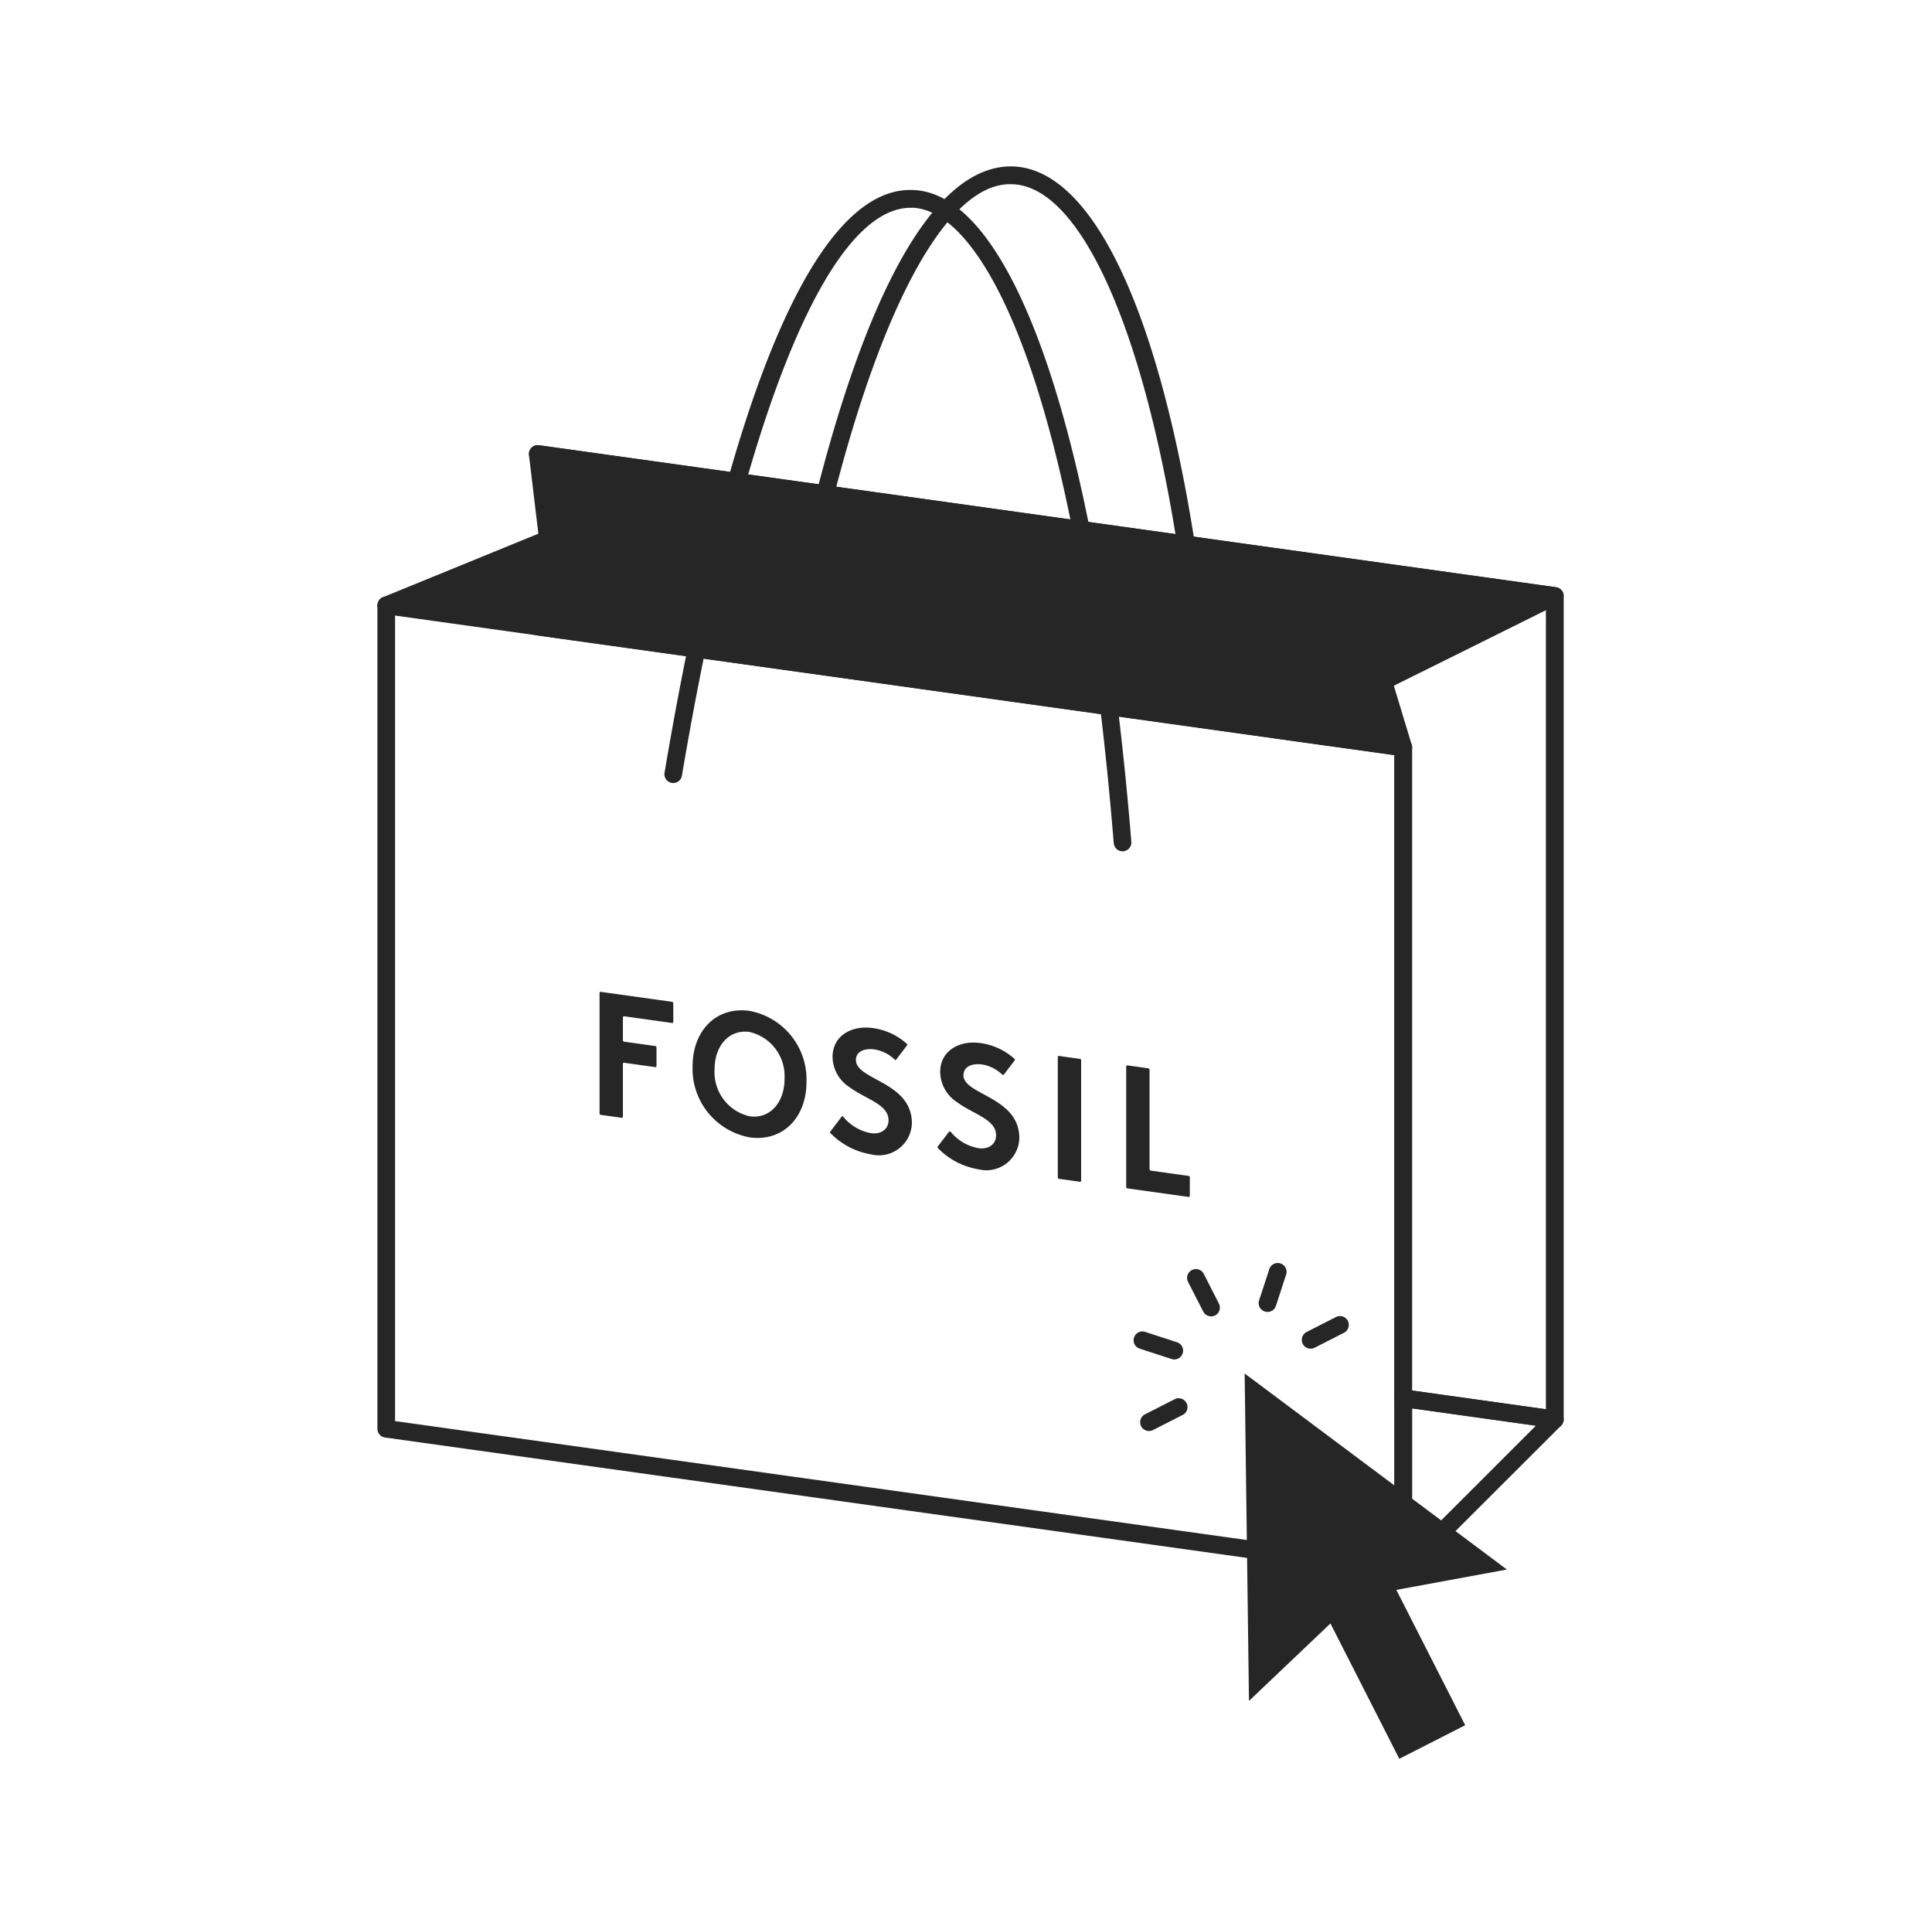 <svg xmlns="http://www.w3.org/2000/svg" xmlns:xlink="http://www.w3.org/1999/xlink" width="101" height="100" viewBox="0 0 101 100">
  <defs>
    <clipPath id="clip-path">
      <rect id="Rectangle_42037" data-name="Rectangle 42037" width="62.013" height="83.228" fill="#262626"/>
    </clipPath>
  </defs>
  <g id="_1021_GiftServices_BOPIS" data-name="1021_GiftServices_BOPIS" transform="translate(0.478 -0.272)">
    <rect id="Rectangle_42570" data-name="Rectangle 42570" width="101" height="100" transform="translate(-0.478 0.272)" fill="none"/>
    <g id="_0415_HP_Icon_BOPIS" data-name="0415_HP_Icon_BOPIS" transform="translate(19.252 8.974)">
      <g id="Group_188612" data-name="Group 188612" clip-path="url(#clip-path)">
        <path id="Path_408696" data-name="Path 408696" d="M37.973,20.22a.461.461,0,0,1-.455-.39c-1.8-11.493-5.089-18.737-8.58-18.9-3.248-.21-6.686,5.791-9.38,16.315a.462.462,0,1,1-.895-.228C21.558,5.7,25.122-.175,28.982,0,33.055.2,36.5,7.373,38.43,19.687a.461.461,0,0,1-.384.527.362.362,0,0,1-.073.006" transform="translate(4.301 0)" fill="#262626"/>
        <path id="Path_408697" data-name="Path 408697" d="M60.066,63.218a.373.373,0,0,1-.064,0l-7.925-1.108a.461.461,0,0,1-.4-.457V28.035L6.838,21.777a.462.462,0,0,1-.394-.521.452.452,0,0,1,.522-.393L52.2,27.177a.459.459,0,0,1,.4.457V61.247l7,.98V20.121L6.838,12.756a.462.462,0,0,1-.394-.521.454.454,0,0,1,.522-.393l53.165,7.42a.461.461,0,0,1,.4.457V62.757a.462.462,0,0,1-.461.461" transform="translate(1.485 2.73)" fill="#262626"/>
        <path id="Path_408698" data-name="Path 408698" d="M53.63,28.1a.461.461,0,0,1-.442-.329L52.14,24.307a.46.46,0,0,1,.235-.546l7.63-3.789L8.911,12.836,9.372,16.7a.463.463,0,0,1-.283.482L.638,20.638a.461.461,0,1,1-.35-.853l8.125-3.32-.491-4.114a.459.459,0,0,1,.135-.384.442.442,0,0,1,.386-.128l53.167,7.423a.461.461,0,0,1,.142.87l-8.617,4.28.937,3.091a.461.461,0,0,1-.308.575.466.466,0,0,1-.134.02" transform="translate(0.001 2.729)" fill="#262626"/>
        <path id="Path_408699" data-name="Path 408699" d="M53.626,69.647a.575.575,0,0,1-.064,0L.4,62.222a.459.459,0,0,1-.4-.457V18.729a.464.464,0,0,1,.159-.348.438.438,0,0,1,.367-.108L53.69,25.694a.458.458,0,0,1,.4.457V69.186a.459.459,0,0,1-.461.461M.923,61.364l52.242,7.293v-42.1L.923,19.259Z" transform="translate(0 4.213)" fill="#262626"/>
        <path id="Path_408700" data-name="Path 408700" d="M43.661,61.881a.473.473,0,0,1-.177-.034.462.462,0,0,1-.284-.427V52.4a.462.462,0,0,1,.159-.348.447.447,0,0,1,.367-.108l7.925,1.109a.461.461,0,0,1,.262.783l-7.925,7.913a.465.465,0,0,1-.326.134m.461-8.952v7.378L50.6,53.835Z" transform="translate(9.965 11.98)" fill="#262626"/>
        <path id="Path_408701" data-name="Path 408701" d="M37.9,49.133a.439.439,0,0,1-.143-.023.459.459,0,0,1-.3-.581L38,46.872a.462.462,0,0,1,.877.287l-.539,1.655a.461.461,0,0,1-.438.319" transform="translate(8.635 10.738)" fill="#262626"/>
        <path id="Path_408702" data-name="Path 408702" d="M39.729,50.533a.462.462,0,0,1-.21-.873l1.552-.791a.462.462,0,0,1,.42.822l-1.552.791a.459.459,0,0,1-.209.05" transform="translate(9.057 11.26)" fill="#262626"/>
        <path id="Path_408703" data-name="Path 408703" d="M32.864,54.029a.461.461,0,0,1-.209-.873l1.551-.79a.461.461,0,1,1,.418.822l-1.552.79a.451.451,0,0,1-.208.05" transform="translate(7.474 12.067)" fill="#262626"/>
        <path id="Path_408704" data-name="Path 408704" d="M34.246,50.941a.439.439,0,0,1-.143-.023l-1.655-.538a.461.461,0,1,1,.284-.877l1.656.539a.461.461,0,0,1-.143.9" transform="translate(7.411 11.413)" fill="#262626"/>
        <path id="Path_408705" data-name="Path 408705" d="M35.648,49.3a.459.459,0,0,1-.411-.252L34.445,47.5a.461.461,0,0,1,.822-.418l.79,1.552a.461.461,0,0,1-.41.671" transform="translate(7.934 10.801)" fill="#262626"/>
        <path id="Path_408706" data-name="Path 408706" d="M50.549,61.511,36.84,51.264l.226,17.115,4.259-4.048,3.6,7.073,3.445-1.755-3.6-7.073Z" transform="translate(8.497 11.824)" fill="#262626"/>
        <path id="Path_408707" data-name="Path 408707" d="M13.226,35.576,9.5,35.055a.054.054,0,0,0-.064.055v6.3a.076.076,0,0,0,.064.074l1.093.153a.054.054,0,0,0,.064-.055V38.816a.054.054,0,0,1,.064-.055l1.628.228a.055.055,0,0,0,.064-.057v-.972a.076.076,0,0,0-.064-.074l-1.628-.226a.076.076,0,0,1-.064-.074v-1.2a.054.054,0,0,1,.064-.055l2.506.35a.054.054,0,0,0,.063-.055V35.65a.076.076,0,0,0-.063-.074m4.05.474c-1.761-.246-2.977,1.062-2.977,2.89a3.645,3.645,0,0,0,2.977,3.72c1.762.246,2.977-1.062,2.977-2.89a3.644,3.644,0,0,0-2.977-3.72m0,5.508A2.365,2.365,0,0,1,15.449,39.1c0-1.212.751-2.1,1.828-1.948a2.367,2.367,0,0,1,1.829,2.459c0,1.212-.752,2.1-1.829,1.948m17.275-3-1.1-.154a.051.051,0,0,0-.06.053v6.3a.072.072,0,0,0,.06.07l1.1.154a.052.052,0,0,0,.06-.053v-6.3a.072.072,0,0,0-.06-.069m5.673,6.116L38.257,44.4a.08.08,0,0,1-.068-.078V39.13a.079.079,0,0,0-.066-.078L37.036,38.9a.057.057,0,0,0-.068.058V45.25a.08.08,0,0,0,.068.078l3.189.445a.059.059,0,0,0,.068-.059v-.966a.082.082,0,0,0-.068-.078M22.837,38.625c0-.5.516-.625.977-.561a1.967,1.967,0,0,1,1.06.539.04.04,0,0,0,.062,0l.582-.763a.047.047,0,0,0-.011-.063,3.307,3.307,0,0,0-1.8-.831c-1.05-.146-2.09.369-2.09,1.516a1.922,1.922,0,0,0,.9,1.585c.85.624,2.026.889,2.026,1.714,0,.469-.38.756-.923.679a2.43,2.43,0,0,1-1.456-.87.041.041,0,0,0-.064,0l-.609.8a.046.046,0,0,0,.007.06,3.831,3.831,0,0,0,2.122,1.117,1.724,1.724,0,0,0,2.144-1.628c0-2.166-2.922-2.253-2.922-3.291m5.622.785c0-.5.516-.625.977-.561a1.961,1.961,0,0,1,1.04.521.063.063,0,0,0,.095,0l.555-.727a.072.072,0,0,0-.016-.1,3.316,3.316,0,0,0-1.783-.816c-1.049-.146-2.088.369-2.088,1.517a1.923,1.923,0,0,0,.895,1.585c.85.623,2.026.889,2.026,1.714,0,.469-.379.756-.922.679A2.427,2.427,0,0,1,27.8,42.38a.062.062,0,0,0-.1-.006l-.582.762a.071.071,0,0,0,.012.092,3.824,3.824,0,0,0,2.106,1.1A1.724,1.724,0,0,0,31.38,42.7c0-2.167-2.922-2.253-2.922-3.291" transform="translate(2.177 8.086)" fill="#262626"/>
        <path id="Path_408708" data-name="Path 408708" d="M36.141,35.564a.461.461,0,0,1-.459-.425C33.7,10.874,28.787,2.081,25.18,1.926l-.11,0c-4.354,0-8.818,11.065-11.962,29.68a.461.461,0,1,1-.909-.154C15.552,11.6,20.137.747,25.22,1c5.326.23,9.688,13.281,11.381,34.062a.462.462,0,0,1-.422.5h-.038" transform="translate(2.812 0.231)" fill="#262626"/>
        <path id="Path_408709" data-name="Path 408709" d="M.377,20.126l8.45-3.453-.533-4.464,53.167,7.425-8.967,4.454,1.05,3.463" transform="translate(0.087 2.816)" fill="#262626"/>
      </g>
    </g>
  </g>
</svg>
